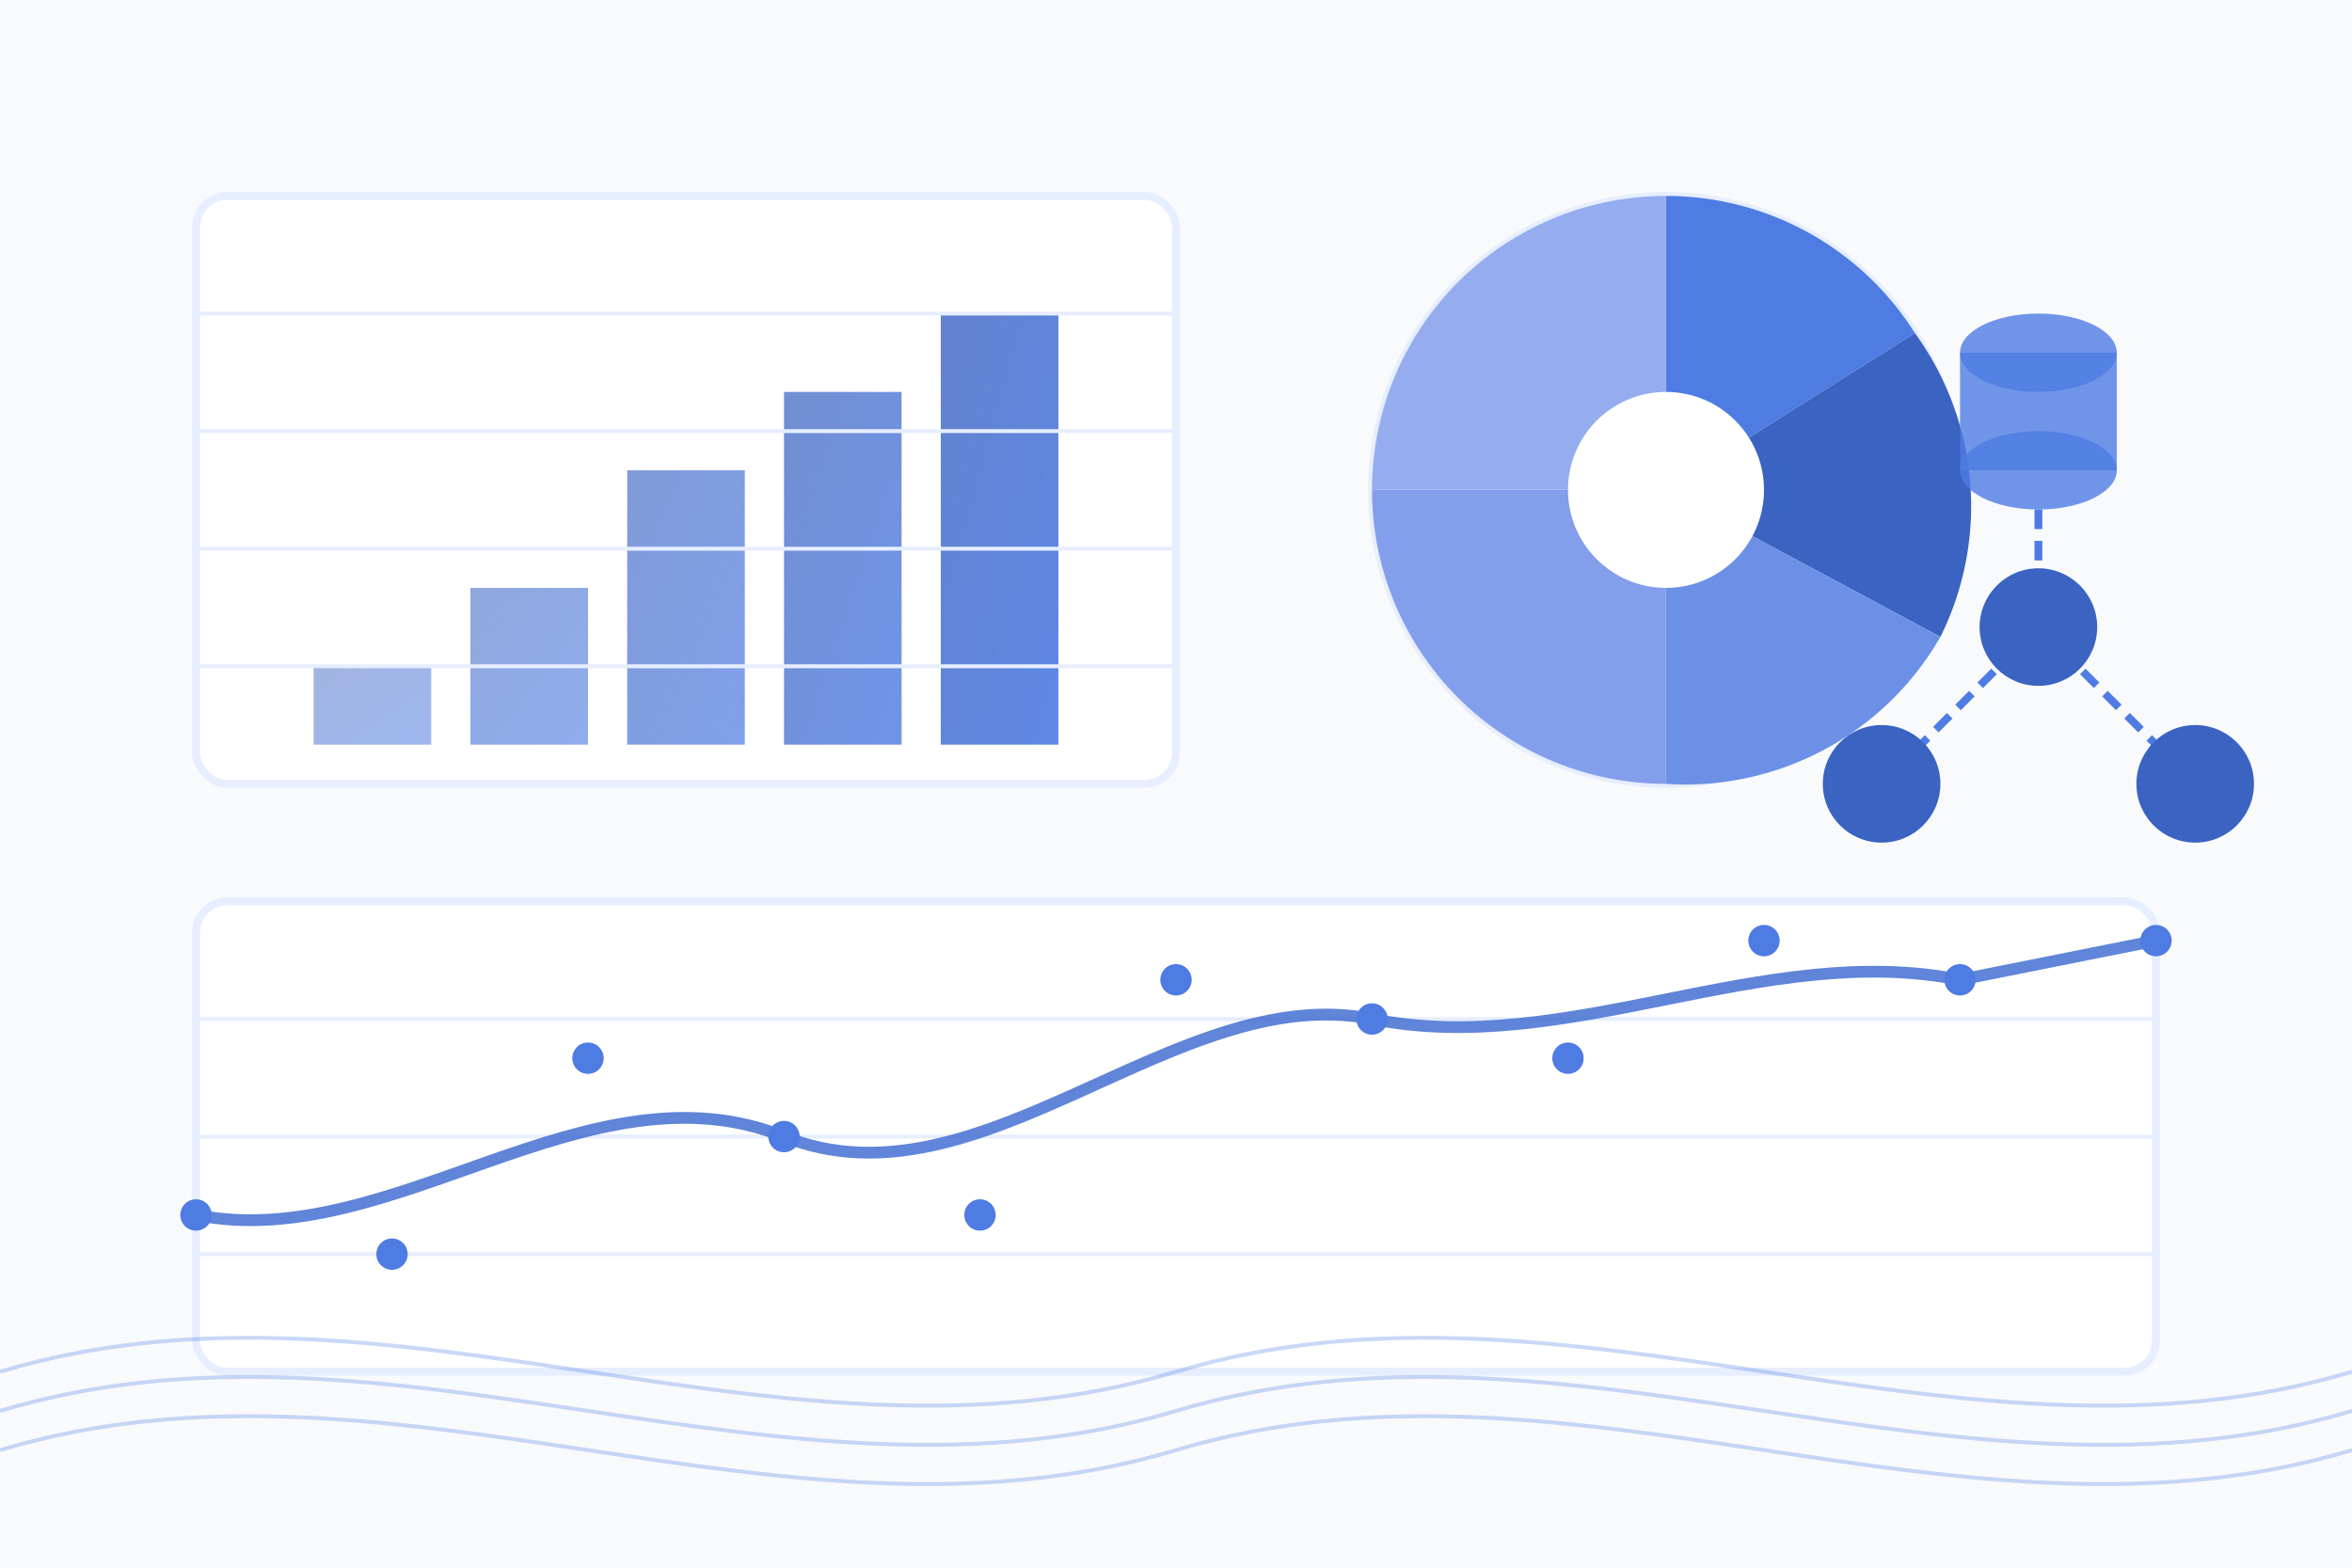<svg width="600" height="400" viewBox="0 0 600 400" xmlns="http://www.w3.org/2000/svg">
  <defs>
    <linearGradient id="gradient1" x1="0%" y1="0%" x2="100%" y2="100%">
      <stop offset="0%" stop-color="#3a63c2" stop-opacity="0.8" />
      <stop offset="100%" stop-color="#4e7ce3" stop-opacity="0.9" />
    </linearGradient>
    <linearGradient id="gradient2" x1="0%" y1="0%" x2="100%" y2="100%">
      <stop offset="0%" stop-color="#f5f8ff" stop-opacity="0.7" />
      <stop offset="100%" stop-color="#e6eeff" stop-opacity="0.9" />
    </linearGradient>
  </defs>
  
  <!-- Background -->
  <rect width="600" height="400" fill="#f9fafc" />
  
  <!-- Company analytics concept illustration -->
  <g transform="translate(50, 50)">
    <!-- Data visualization section -->
    <g transform="translate(0, 0)">
      <!-- Chart background -->
      <rect x="0" y="0" width="250" height="150" rx="8" fill="white" stroke="#e6eeff" stroke-width="2" />
      
      <!-- Bar chart -->
      <rect x="30" y="120" width="30" height="20" fill="url(#gradient1)" opacity="0.6" />
      <rect x="70" y="100" width="30" height="40" fill="url(#gradient1)" opacity="0.7" />
      <rect x="110" y="70" width="30" height="70" fill="url(#gradient1)" opacity="0.8" />
      <rect x="150" y="50" width="30" height="90" fill="url(#gradient1)" opacity="0.9" />
      <rect x="190" y="30" width="30" height="110" fill="url(#gradient1)" opacity="1" />
      
      <!-- Chart grid lines -->
      <line x1="0" y1="120" x2="250" y2="120" stroke="#e6eeff" stroke-width="1" />
      <line x1="0" y1="90" x2="250" y2="90" stroke="#e6eeff" stroke-width="1" />
      <line x1="0" y1="60" x2="250" y2="60" stroke="#e6eeff" stroke-width="1" />
      <line x1="0" y1="30" x2="250" y2="30" stroke="#e6eeff" stroke-width="1" />
    </g>
    
    <!-- Pie chart -->
    <g transform="translate(300, 0)">
      <!-- Chart background -->
      <circle cx="75" cy="75" r="75" fill="white" stroke="#e6eeff" stroke-width="2" />
      
      <!-- Pie segments -->
      <path d="M75,75 L75,0 A75,75 0 0,1 138.5,35 Z" fill="#4e7ce3" />
      <path d="M75,75 L138.5,35 A75,75 0 0,1 145,112.5 Z" fill="#3a63c2" />
      <path d="M75,75 L145,112.5 A75,75 0 0,1 75,150 Z" fill="#6c90e6" />
      <path d="M75,75 L75,150 A75,75 0 0,1 0,75 Z" fill="#839eeb" />
      <path d="M75,75 L0,75 A75,75 0 0,1 75,0 Z" fill="#95acef" />
      
      <!-- Center circle -->
      <circle cx="75" cy="75" r="25" fill="white" />
    </g>
    
    <!-- Line chart -->
    <g transform="translate(0, 180)">
      <!-- Chart background -->
      <rect x="0" y="0" width="500" height="120" rx="8" fill="white" stroke="#e6eeff" stroke-width="2" />
      
      <!-- Chart grid lines -->
      <line x1="0" y1="30" x2="500" y2="30" stroke="#e6eeff" stroke-width="1" />
      <line x1="0" y1="60" x2="500" y2="60" stroke="#e6eeff" stroke-width="1" />
      <line x1="0" y1="90" x2="500" y2="90" stroke="#e6eeff" stroke-width="1" />
      
      <!-- Line chart trend -->
      <path d="M0,80 C50,90 100,40 150,60 C200,80 250,20 300,30 C350,40 400,10 450,20 L500,10" 
            stroke="url(#gradient1)" stroke-width="3" fill="none" />
      
      <!-- Data points -->
      <circle cx="0" cy="80" r="4" fill="#4e7ce3" />
      <circle cx="50" cy="90" r="4" fill="#4e7ce3" />
      <circle cx="100" cy="40" r="4" fill="#4e7ce3" />
      <circle cx="150" cy="60" r="4" fill="#4e7ce3" />
      <circle cx="200" cy="80" r="4" fill="#4e7ce3" />
      <circle cx="250" cy="20" r="4" fill="#4e7ce3" />
      <circle cx="300" cy="30" r="4" fill="#4e7ce3" />
      <circle cx="350" cy="40" r="4" fill="#4e7ce3" />
      <circle cx="400" cy="10" r="4" fill="#4e7ce3" />
      <circle cx="450" cy="20" r="4" fill="#4e7ce3" />
      <circle cx="500" cy="10" r="4" fill="#4e7ce3" />
    </g>
    
    <!-- Data flow icons -->
    <g transform="translate(430, 30)">
      <!-- Database icon -->
      <ellipse cx="40" cy="10" rx="20" ry="10" fill="#4e7ce3" opacity="0.8" />
      <rect x="20" y="10" width="40" height="30" fill="#4e7ce3" opacity="0.8" />
      <ellipse cx="40" cy="40" rx="20" ry="10" fill="#4e7ce3" opacity="0.8" />
      
      <!-- Connection lines -->
      <line x1="40" y1="50" x2="40" y2="80" stroke="#4e7ce3" stroke-width="2" stroke-dasharray="5,3" />
      <line x1="40" y1="80" x2="0" y2="120" stroke="#4e7ce3" stroke-width="2" stroke-dasharray="5,3" />
      <line x1="40" y1="80" x2="80" y2="120" stroke="#4e7ce3" stroke-width="2" stroke-dasharray="5,3" />
      
      <!-- Analytics result nodes -->
      <circle cx="0" cy="120" r="15" fill="#3a63c2" />
      <circle cx="40" cy="80" r="15" fill="#3a63c2" />
      <circle cx="80" cy="120" r="15" fill="#3a63c2" />
    </g>
  </g>
  
  <!-- Abstract decorative elements -->
  <g opacity="0.3">
    <path d="M0,350 C100,320 200,380 300,350 C400,320 500,380 600,350" stroke="#4e7ce3" stroke-width="1" fill="none" />
    <path d="M0,360 C100,330 200,390 300,360 C400,330 500,390 600,360" stroke="#4e7ce3" stroke-width="1" fill="none" />
    <path d="M0,370 C100,340 200,400 300,370 C400,340 500,400 600,370" stroke="#4e7ce3" stroke-width="1" fill="none" />
  </g>
</svg>